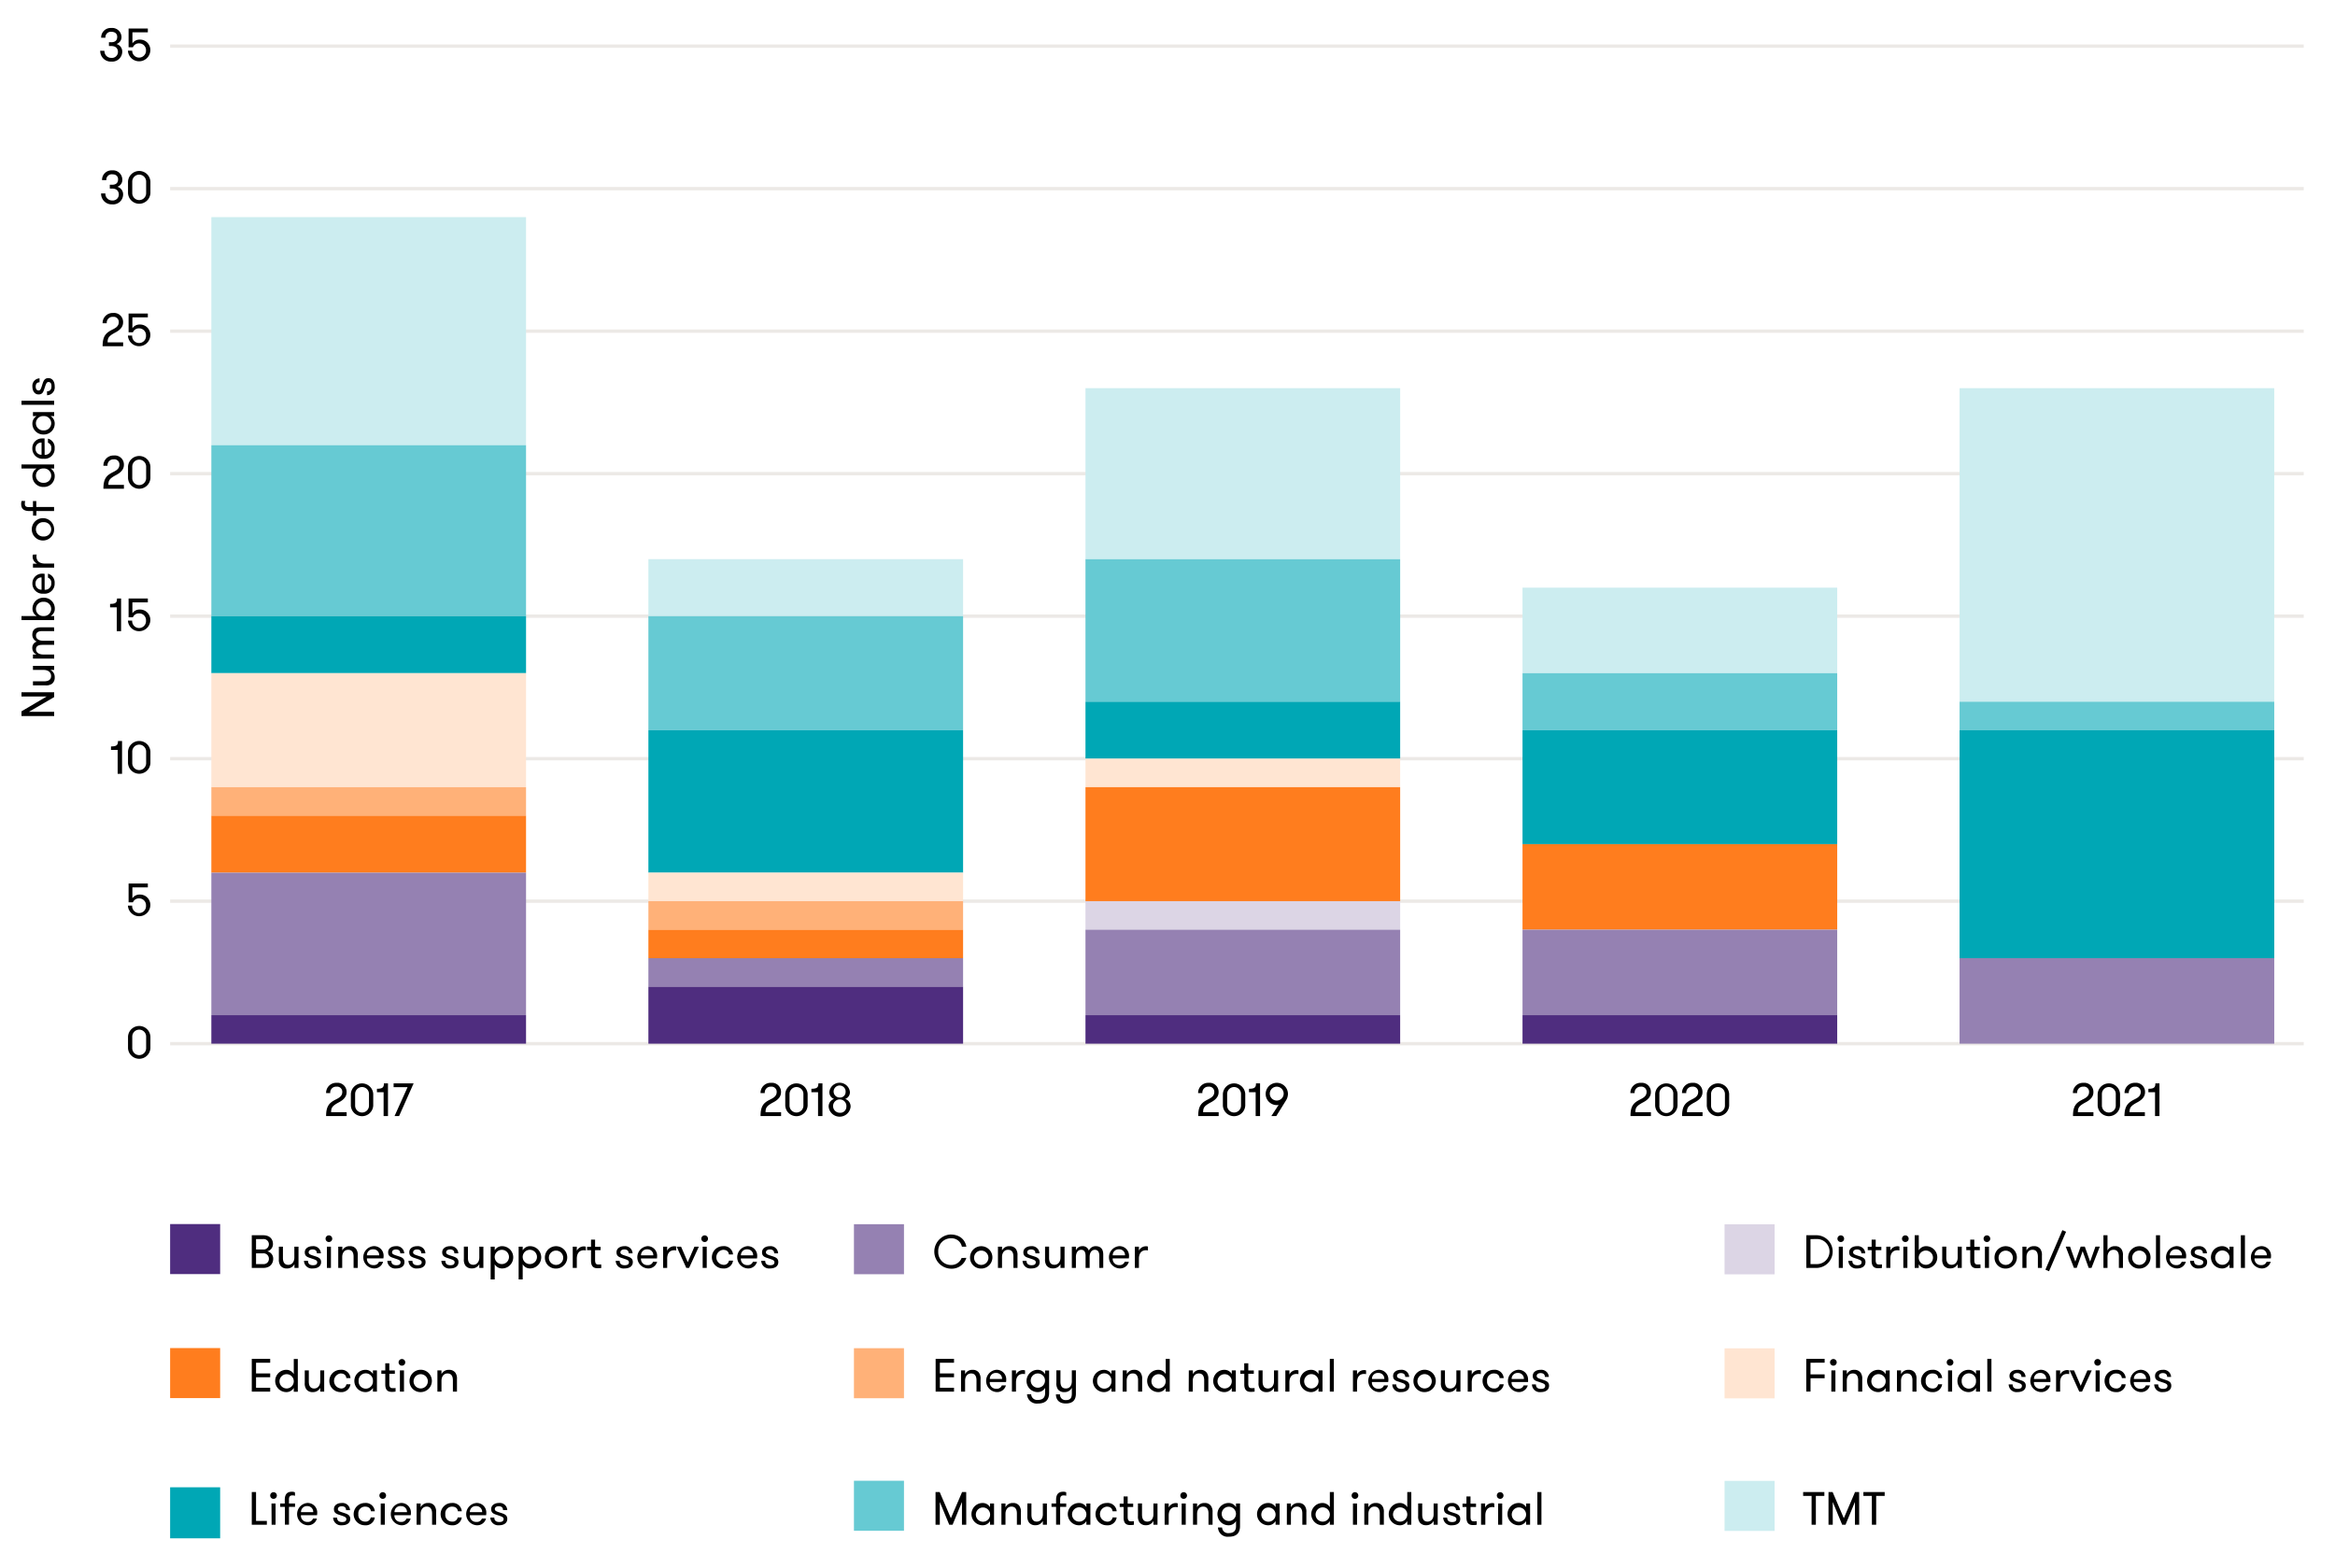 <svg id="Layer_1" data-name="Layer 1" xmlns="http://www.w3.org/2000/svg" viewBox="0 0 700 470"><rect x="517" y="444" width="15" height="15" style="fill:#ccedf0"/><path d="M543.09,448.5h-2.53v-1.15h6.36v1.15h-2.55v8.65h-1.28Z"/><path d="M557.36,457.15h-1.28v-6.83l-2.82,6.83h-1l-2.83-6.83v6.83h-1.27v-9.8h1.23l3.36,7.84,3.36-7.84h1.23Z"/><path d="M561.15,448.5h-2.53v-1.15H565v1.15h-2.55v8.65h-1.28Z"/><rect x="256" y="443.96" width="15" height="15" style="fill:#66cad3"/><path d="M289.67,457.15h-1.29v-6.83l-2.81,6.83h-1l-2.83-6.83v6.83h-1.28v-9.8h1.24l3.36,7.84,3.36-7.84h1.23Z"/><path d="M298,450.79v6.36h-1.21v-1.1a2.52,2.52,0,0,1-2.22,1.26,3.34,3.34,0,0,1,0-6.68,2.52,2.52,0,0,1,2.22,1.26v-1.1ZM296.82,454a2.14,2.14,0,1,0-2.15,2.25A2.14,2.14,0,0,0,296.82,454Z"/><path d="M300.21,450.79h1.22v1.13a2.36,2.36,0,0,1,2.24-1.29,2.17,2.17,0,0,1,1.9.84,3,3,0,0,1,.49,1.93v3.75h-1.21v-3.37c0-1.18-.43-2.07-1.62-2.07s-1.8,1-1.8,2.17v3.27h-1.22Z"/><path d="M313.85,450.79v6.36h-1.22V456a2.39,2.39,0,0,1-2.24,1.29,2.27,2.27,0,0,1-1.92-.83,3,3,0,0,1-.48-1.93v-3.76h1.22v3.37c0,1.17.42,2.07,1.6,2.07s1.82-1,1.82-2.17v-3.27Z"/><path d="M319.64,448.47a2.2,2.2,0,0,0-.71-.11c-.52,0-1.11.05-1.11,1.2v1.23h1.82v1h-1.82v5.33H316.6v-5.33h-1.37v-1h1.37v-1.1c0-2.31,1.42-2.43,2.17-2.43a1.84,1.84,0,0,1,.87.17Z"/><path d="M326.88,450.79v6.36h-1.2v-1.1a2.53,2.53,0,0,1-2.23,1.26,3.34,3.34,0,0,1,0-6.68,2.53,2.53,0,0,1,2.23,1.26v-1.1Zm-1.2,3.18a2.15,2.15,0,1,0-2.16,2.25A2.15,2.15,0,0,0,325.68,454Z"/><path d="M333.53,453.11c-.1-.79-.57-1.39-1.76-1.39a2.26,2.26,0,0,0,.07,4.5,1.53,1.53,0,0,0,1.7-1.25h1.22a2.72,2.72,0,0,1-3,2.34,3.34,3.34,0,0,1,0-6.68,2.69,2.69,0,0,1,3,2.48Z"/><path d="M339.93,457.15a6.27,6.27,0,0,1-1.09.09c-.79,0-2-.14-2-2.23v-3.19h-1.17v-1h1.17v-2.14h1.22v2.14h1.65v1h-1.65v2.93c0,1.23.44,1.38,1.05,1.38.25,0,.65,0,.83-.05Z"/><path d="M347,450.79v6.36h-1.22V456a2.39,2.39,0,0,1-2.24,1.29,2.27,2.27,0,0,1-1.92-.83,3,3,0,0,1-.48-1.93v-3.76h1.22v3.37c0,1.17.42,2.07,1.6,2.07s1.82-1,1.82-2.17v-3.27Z"/><path d="M353.07,451.92a2.16,2.16,0,0,0-.6-.08c-1.41,0-2.11,1-2.11,2.53v2.78h-1.22v-6.36h1.22V452a2.32,2.32,0,0,1,2.11-1.34,1.52,1.52,0,0,1,.6.09Z"/><path d="M354.85,447.39a1,1,0,0,1,1,1,1,1,0,0,1-2,0A1,1,0,0,1,354.85,447.39Zm-.6,3.4h1.22v6.36h-1.22Z"/><path d="M357.65,450.79h1.22v1.13a2.36,2.36,0,0,1,2.24-1.29,2.17,2.17,0,0,1,1.9.84,3,3,0,0,1,.5,1.93v3.75h-1.22v-3.37c0-1.18-.42-2.07-1.61-2.07s-1.81,1-1.81,2.17v3.27h-1.22Z"/><path d="M371.74,457.56c0,2.27-1.28,3.18-3.39,3.18a2.89,2.89,0,0,1-3.22-2.77h1.23a1.79,1.79,0,0,0,2,1.69c1.36,0,2.18-.6,2.18-2.1v-1.51a2.52,2.52,0,0,1-2.23,1.26,3.34,3.34,0,0,1,0-6.68,2.52,2.52,0,0,1,2.23,1.26v-1.1h1.21ZM366.25,454a2.14,2.14,0,1,0,2.13-2.25A2.14,2.14,0,0,0,366.25,454Z"/><path d="M383.61,450.79v6.36H382.4v-1.1a2.52,2.52,0,0,1-2.22,1.26,3.34,3.34,0,0,1,0-6.68,2.52,2.52,0,0,1,2.22,1.26v-1.1ZM382.4,454a2.14,2.14,0,1,0-2.15,2.25A2.14,2.14,0,0,0,382.4,454Z"/><path d="M385.79,450.79H387v1.13a2.36,2.36,0,0,1,2.24-1.29,2.17,2.17,0,0,1,1.9.84,3,3,0,0,1,.49,1.93v3.75h-1.21v-3.37c0-1.18-.43-2.07-1.62-2.07s-1.8,1-1.8,2.17v3.27h-1.22Z"/><path d="M398.67,456.05a2.52,2.52,0,0,1-2.23,1.26,3.34,3.34,0,0,1,0-6.68,2.52,2.52,0,0,1,2.23,1.26v-4.54h1.21v9.8h-1.21Zm0-2.08a2.14,2.14,0,1,0-2.16,2.25A2.15,2.15,0,0,0,398.67,454Z"/><path d="M406.2,447.39a1,1,0,0,1,1,1,1,1,0,0,1-1,1,1,1,0,0,1-1-1A1,1,0,0,1,406.2,447.39Zm-.6,3.4h1.22v6.36H405.6Z"/><path d="M409,450.79h1.22v1.13a2.36,2.36,0,0,1,2.24-1.29,2.2,2.2,0,0,1,1.91.84,3,3,0,0,1,.49,1.93v3.75h-1.22v-3.37c0-1.18-.42-2.07-1.61-2.07s-1.81,1-1.81,2.17v3.27H409Z"/><path d="M421.88,456.05a2.52,2.52,0,0,1-2.22,1.26,3.34,3.34,0,0,1,0-6.68,2.52,2.52,0,0,1,2.22,1.26v-4.54h1.21v9.8h-1.21Zm0-2.08a2.14,2.14,0,1,0-2.15,2.25A2.14,2.14,0,0,0,421.88,454Z"/><path d="M431,450.79v6.36h-1.22V456a2.39,2.39,0,0,1-2.24,1.29,2.27,2.27,0,0,1-1.92-.83,3,3,0,0,1-.48-1.93v-3.76h1.22v3.37c0,1.17.42,2.07,1.6,2.07s1.82-1,1.82-2.17v-3.27Z"/><path d="M437.77,455.4c0,1.28-1.06,1.91-2.49,1.91a2.35,2.35,0,0,1-2.63-2.3h1.19c0,1,.64,1.33,1.49,1.33s1.28-.28,1.28-.91-.76-.78-2-1.22c-1-.31-1.72-.6-1.72-1.75s1.05-1.83,2.36-1.83a2.23,2.23,0,0,1,2.45,2.14H436.5c0-.74-.45-1.16-1.29-1.16-.67,0-1.18.31-1.18.88s.66.74,1.84,1.12C436.83,453.92,437.77,454.2,437.77,455.4Z"/><path d="M442.71,457.15a6.09,6.09,0,0,1-1.09.09c-.78,0-2-.14-2-2.23v-3.19h-1.18v-1h1.18v-2.14h1.22v2.14h1.65v1h-1.65v2.93c0,1.23.43,1.38,1.05,1.38.25,0,.64,0,.82-.05Z"/><path d="M448,451.92a2.21,2.21,0,0,0-.6-.08c-1.42,0-2.12,1-2.12,2.53v2.78H444v-6.36h1.22V452a2.33,2.33,0,0,1,2.12-1.34,1.55,1.55,0,0,1,.6.09Z"/><path d="M449.73,447.39a1,1,0,0,1,1,1,1,1,0,0,1-1,1,1,1,0,0,1-1-1A1,1,0,0,1,449.73,447.39Zm-.61,3.4h1.22v6.36h-1.22Z"/><path d="M458.7,450.79v6.36h-1.2v-1.1a2.53,2.53,0,0,1-2.23,1.26,3.34,3.34,0,0,1,0-6.68,2.53,2.53,0,0,1,2.23,1.26v-1.1ZM457.5,454a2.15,2.15,0,1,0-2.16,2.25A2.15,2.15,0,0,0,457.5,454Z"/><path d="M460.88,447.35h1.22v9.8h-1.22Z"/><rect x="51" y="445.92" width="15" height="15.3" style="fill:#00a7b5"/><path d="M80,456v1.15H75.48v-9.8h1.28V456Z"/><path d="M82,447.39a1,1,0,0,1,1,1,1,1,0,0,1-1,1,1,1,0,0,1-1-1A1,1,0,0,1,82,447.39Zm-.61,3.4h1.22v6.36H81.43Z"/><path d="M88.45,448.47a2.31,2.31,0,0,0-.72-.11c-.51,0-1.1.05-1.1,1.2v1.23h1.82v1H86.63v5.33H85.41v-5.33H84v-1h1.37v-1.1c0-2.31,1.41-2.43,2.17-2.43a1.87,1.87,0,0,1,.87.17Z"/><path d="M90.22,454.3a1.85,1.85,0,0,0,2,2,1.54,1.54,0,0,0,1.61-1H95a2.7,2.7,0,0,1-2.84,2,3.35,3.35,0,0,1,0-6.68,2.86,2.86,0,0,1,2.94,2.87,4.44,4.44,0,0,1-.06.8Zm0-.93h3.68a1.72,1.72,0,0,0-1.79-1.81A1.75,1.75,0,0,0,90.24,453.37Z"/><path d="M105,455.4c0,1.28-1.07,1.91-2.5,1.91a2.35,2.35,0,0,1-2.63-2.3h1.19c0,1,.65,1.33,1.5,1.33s1.27-.28,1.27-.91-.75-.78-2-1.22c-1-.31-1.72-.6-1.72-1.75s1-1.83,2.37-1.83a2.23,2.23,0,0,1,2.45,2.14h-1.18c0-.74-.45-1.16-1.29-1.16-.67,0-1.17.31-1.17.88s.66.74,1.83,1.12C104.06,453.92,105,454.2,105,455.4Z"/><path d="M111.2,453.11c-.1-.79-.58-1.39-1.77-1.39a2,2,0,0,0-2,2.25,2,2,0,0,0,2,2.24,1.54,1.54,0,0,0,1.71-1.24h1.22a2.72,2.72,0,0,1-3,2.34,3.34,3.34,0,0,1,0-6.68,2.7,2.7,0,0,1,3,2.48Z"/><path d="M114.74,447.39a1,1,0,0,1,1,1,1,1,0,0,1-2,0A1,1,0,0,1,114.74,447.39Zm-.6,3.4h1.22v6.36h-1.22Z"/><path d="M118.25,454.3a1.85,1.85,0,0,0,2,2,1.55,1.55,0,0,0,1.61-1h1.23a2.7,2.7,0,0,1-2.84,2,3.35,3.35,0,0,1,0-6.68,2.86,2.86,0,0,1,2.94,2.87,4.44,4.44,0,0,1-.06.8Zm0-.93H122a1.72,1.72,0,0,0-1.79-1.81A1.75,1.75,0,0,0,118.27,453.37Z"/><path d="M124.89,450.79h1.22v1.13a2.36,2.36,0,0,1,2.24-1.29,2.17,2.17,0,0,1,1.9.84,3,3,0,0,1,.49,1.93v3.75h-1.21v-3.37c0-1.18-.43-2.07-1.62-2.07s-1.8,1-1.8,2.17v3.27h-1.22Z"/><path d="M137.27,453.11c-.1-.79-.58-1.39-1.77-1.39a2,2,0,0,0-2,2.25,2,2,0,0,0,2,2.24,1.54,1.54,0,0,0,1.71-1.24h1.22a2.73,2.73,0,0,1-3,2.34,3.34,3.34,0,0,1,0-6.68,2.71,2.71,0,0,1,3,2.48Z"/><path d="M140.85,454.3a1.85,1.85,0,0,0,2,2,1.53,1.53,0,0,0,1.61-1h1.24a2.71,2.71,0,0,1-2.85,2,3.35,3.35,0,0,1,0-6.68,2.86,2.86,0,0,1,2.94,2.87,5.32,5.32,0,0,1-.05.8Zm0-.93h3.69a1.72,1.72,0,0,0-1.8-1.81A1.75,1.75,0,0,0,140.86,453.37Z"/><path d="M152.08,455.4c0,1.28-1.07,1.91-2.5,1.91A2.35,2.35,0,0,1,147,455h1.19c0,1,.65,1.33,1.5,1.33s1.28-.28,1.28-.91-.76-.78-2-1.22c-1-.31-1.72-.6-1.72-1.75s1.05-1.83,2.37-1.83a2.23,2.23,0,0,1,2.45,2.14H150.8c0-.74-.44-1.16-1.28-1.16-.68,0-1.18.31-1.18.88s.66.74,1.83,1.12C151.14,453.92,152.08,454.2,152.08,455.4Z"/><rect x="517" y="404.26" width="15" height="15" style="fill:#ffe5d2"/><path d="M542.76,408.57v3.5H547v1.15h-4.23v4h-1.28v-9.81H547v1.15Z"/><path d="M549.62,407.46a1,1,0,0,1,1,1,1,1,0,0,1-1,1,1,1,0,0,1-1-1A1,1,0,0,1,549.62,407.46Zm-.6,3.41h1.21v6.36H549Z"/><path d="M552.42,410.87h1.22V412a2.36,2.36,0,0,1,2.24-1.29,2.21,2.21,0,0,1,1.9.84,3,3,0,0,1,.49,1.93v3.76h-1.22v-3.38c0-1.18-.42-2.07-1.61-2.07s-1.8,1-1.8,2.17v3.28h-1.22Z"/><path d="M566.5,410.87v6.36h-1.2v-1.11a2.53,2.53,0,0,1-2.23,1.26,3.34,3.34,0,0,1,0-6.68A2.53,2.53,0,0,1,565.3,412v-1.09Zm-1.2,3.18a2.15,2.15,0,1,0-2.16,2.24A2.15,2.15,0,0,0,565.3,414.05Z"/><path d="M568.68,410.87h1.22V412a2.38,2.38,0,0,1,2.24-1.29,2.22,2.22,0,0,1,1.91.84,3,3,0,0,1,.49,1.93v3.76h-1.22v-3.38c0-1.18-.42-2.07-1.61-2.07s-1.81,1-1.81,2.17v3.28h-1.22Z"/><path d="M581.06,413.18c-.1-.79-.57-1.39-1.76-1.39a2,2,0,0,0-2,2.26,2,2,0,0,0,2,2.24,1.54,1.54,0,0,0,1.71-1.25h1.22a2.74,2.74,0,0,1-3,2.34,3.34,3.34,0,0,1,0-6.68,2.69,2.69,0,0,1,3,2.48Z"/><path d="M584.6,407.46a1,1,0,0,1,1,1,1,1,0,0,1-1,1,1,1,0,0,1-1-1A1,1,0,0,1,584.6,407.46Zm-.6,3.41h1.22v6.36H584Z"/><path d="M593.58,410.87v6.36h-1.2v-1.11a2.55,2.55,0,0,1-2.23,1.26,3.34,3.34,0,0,1,0-6.68,2.55,2.55,0,0,1,2.23,1.26v-1.09Zm-1.2,3.18a2.15,2.15,0,1,0-4.29,0,2.15,2.15,0,1,0,4.29,0Z"/><path d="M595.76,407.42H597v9.81h-1.22Z"/><path d="M607.3,415.47c0,1.28-1.07,1.91-2.5,1.91a2.35,2.35,0,0,1-2.63-2.3h1.19c0,1,.65,1.33,1.5,1.33s1.28-.28,1.28-.91-.76-.78-2-1.22c-1-.3-1.72-.6-1.72-1.75s1-1.83,2.37-1.83a2.23,2.23,0,0,1,2.45,2.14H606c0-.74-.44-1.16-1.28-1.16-.68,0-1.18.31-1.18.88s.66.74,1.83,1.12C606.36,414,607.3,414.27,607.3,415.47Z"/><path d="M609.75,414.37a1.84,1.84,0,0,0,2,2,1.54,1.54,0,0,0,1.61-1h1.24a2.72,2.72,0,0,1-2.85,2,3.35,3.35,0,0,1,0-6.68,2.86,2.86,0,0,1,2.94,2.87,5.32,5.32,0,0,1,0,.8Zm0-.93h3.68a1.71,1.71,0,0,0-1.79-1.8A1.75,1.75,0,0,0,609.76,413.44Z"/><path d="M620.32,412a2.17,2.17,0,0,0-.6-.07c-1.42,0-2.12,1-2.12,2.52v2.79h-1.22v-6.36h1.22v1.24a2.33,2.33,0,0,1,2.12-1.34,1.57,1.57,0,0,1,.6.1Z"/><path d="M621.77,410.87l2,4.62,2-4.62h1.31l-2.91,6.36h-.84l-2.88-6.36Z"/><path d="M628.84,407.46a1,1,0,0,1,1,1,1,1,0,0,1-1,1,1,1,0,0,1-1-1A1,1,0,0,1,628.84,407.46Zm-.6,3.41h1.22v6.36h-1.22Z"/><path d="M636.11,413.18c-.1-.79-.57-1.39-1.77-1.39a2,2,0,0,0-2,2.26,2,2,0,0,0,2,2.24,1.53,1.53,0,0,0,1.7-1.25h1.22a2.72,2.72,0,0,1-3,2.34,3.34,3.34,0,0,1,0-6.68,2.69,2.69,0,0,1,3,2.48Z"/><path d="M639.69,414.37a1.85,1.85,0,0,0,2,2,1.55,1.55,0,0,0,1.61-1h1.23a2.71,2.71,0,0,1-2.84,2,3.35,3.35,0,0,1,0-6.68,2.86,2.86,0,0,1,2.94,2.87,4.44,4.44,0,0,1-.06.8Zm0-.93h3.68a1.71,1.71,0,0,0-1.79-1.8A1.74,1.74,0,0,0,639.71,413.44Z"/><path d="M650.92,415.47c0,1.28-1.06,1.91-2.49,1.91a2.35,2.35,0,0,1-2.63-2.3H647c0,1,.64,1.33,1.5,1.33s1.27-.28,1.27-.91-.76-.78-2-1.22c-1-.3-1.72-.6-1.72-1.75s1-1.83,2.36-1.83a2.23,2.23,0,0,1,2.45,2.14h-1.17c0-.74-.45-1.16-1.29-1.16-.67,0-1.18.31-1.18.88s.66.74,1.84,1.12C650,414,650.92,414.27,650.92,415.47Z"/><rect x="256" y="404.22" width="15" height="15" style="fill:#ffb178"/><path d="M281.76,408.57v3.21H286v1.14h-4.23v3.16H286v1.15h-5.51v-9.81H286v1.15Z"/><path d="M288.1,410.87h1.22V412a2.37,2.37,0,0,1,2.24-1.29,2.2,2.2,0,0,1,1.9.84,3,3,0,0,1,.5,1.93v3.76h-1.22v-3.38c0-1.18-.42-2.07-1.61-2.07s-1.81,1-1.81,2.17v3.28H288.1Z"/><path d="M296.72,414.37a1.85,1.85,0,0,0,2,2,1.55,1.55,0,0,0,1.61-1h1.23a2.71,2.71,0,0,1-2.84,2,3.35,3.35,0,0,1,0-6.68,2.86,2.86,0,0,1,2.94,2.87,4.44,4.44,0,0,1-.06.8Zm0-.93h3.68a1.71,1.71,0,0,0-1.79-1.8A1.74,1.74,0,0,0,296.74,413.44Z"/><path d="M307.29,412a2.13,2.13,0,0,0-.6-.07c-1.41,0-2.11,1-2.11,2.52v2.79h-1.22v-6.36h1.22v1.24a2.32,2.32,0,0,1,2.11-1.34,1.51,1.51,0,0,1,.6.1Z"/><path d="M314.51,417.63c0,2.27-1.28,3.18-3.39,3.18a2.91,2.91,0,0,1-3.23-2.77h1.24a1.79,1.79,0,0,0,2,1.69c1.36,0,2.18-.6,2.18-2.1v-1.51a2.52,2.52,0,0,1-2.23,1.26,3.34,3.34,0,0,1,0-6.68A2.52,2.52,0,0,1,313.3,412v-1.09h1.21ZM309,414.05a2.14,2.14,0,1,0,2.12-2.26A2.13,2.13,0,0,0,309,414.05Z"/><path d="M316.55,418.05h1.23a1.63,1.63,0,0,0,1.76,1.73c1.1,0,1.78-.44,1.78-1.9v-1.79a2.34,2.34,0,0,1-2.22,1.29,2.26,2.26,0,0,1-1.94-.81,3.15,3.15,0,0,1-.47-2v-3.71h1.22v3.33c0,1.23.36,2.1,1.62,2.1s1.79-1,1.79-2.17v-3.26h1.22v7c0,2-1.06,2.93-3,2.93C317.71,420.81,316.59,419.89,316.55,418.05Z"/><path d="M334.4,410.87v6.36h-1.2v-1.11a2.55,2.55,0,0,1-2.23,1.26,3.34,3.34,0,0,1,0-6.68A2.55,2.55,0,0,1,333.2,412v-1.09Zm-1.2,3.18a2.15,2.15,0,1,0-4.29,0,2.15,2.15,0,1,0,4.29,0Z"/><path d="M336.58,410.87h1.22V412A2.37,2.37,0,0,1,340,410.7a2.2,2.2,0,0,1,1.9.84,3,3,0,0,1,.5,1.93v3.76h-1.22v-3.38c0-1.18-.42-2.07-1.61-2.07s-1.81,1-1.81,2.17v3.28h-1.22Z"/><path d="M349.46,416.12a2.52,2.52,0,0,1-2.22,1.26,3.34,3.34,0,0,1,0-6.68,2.52,2.52,0,0,1,2.22,1.26v-4.54h1.21v9.81h-1.21Zm0-2.07a2.14,2.14,0,1,0-2.15,2.24A2.15,2.15,0,0,0,349.46,414.05Z"/><path d="M356.39,410.87h1.22V412a2.37,2.37,0,0,1,2.24-1.29,2.2,2.2,0,0,1,1.9.84,3,3,0,0,1,.49,1.93v3.76H361v-3.38c0-1.18-.42-2.07-1.61-2.07s-1.81,1-1.81,2.17v3.28h-1.22Z"/><path d="M370.48,410.87v6.36h-1.21v-1.11a2.52,2.52,0,0,1-2.23,1.26,3.34,3.34,0,0,1,0-6.68,2.52,2.52,0,0,1,2.23,1.26v-1.09Zm-1.21,3.18a2.14,2.14,0,1,0-2.15,2.24A2.15,2.15,0,0,0,369.27,414.05Z"/><path d="M376.12,417.23a7.67,7.67,0,0,1-1.1.08c-.78,0-2-.14-2-2.23v-3.19h-1.18v-1H373v-2.15h1.22v2.15h1.65v1h-1.65v2.93c0,1.23.43,1.38,1.05,1.38.25,0,.64,0,.83-.05Z"/><path d="M383.15,410.87v6.36h-1.22v-1.14a2.39,2.39,0,0,1-2.24,1.29,2.26,2.26,0,0,1-1.92-.83,3,3,0,0,1-.48-1.93v-3.75h1.22v3.36c0,1.17.42,2.07,1.6,2.07s1.82-1,1.82-2.17v-3.26Z"/><path d="M389.26,412a2.17,2.17,0,0,0-.6-.07c-1.41,0-2.11,1-2.11,2.52v2.79h-1.22v-6.36h1.22v1.24a2.31,2.31,0,0,1,2.11-1.34,1.54,1.54,0,0,1,.6.1Z"/><path d="M396.47,410.87v6.36h-1.2v-1.11a2.53,2.53,0,0,1-2.23,1.26,3.34,3.34,0,0,1,0-6.68,2.53,2.53,0,0,1,2.23,1.26v-1.09Zm-1.2,3.18a2.15,2.15,0,1,0-2.16,2.24A2.15,2.15,0,0,0,395.27,414.05Z"/><path d="M398.66,407.42h1.21v9.81h-1.21Z"/><path d="M409.53,412a2.13,2.13,0,0,0-.6-.07c-1.41,0-2.11,1-2.11,2.52v2.79H405.6v-6.36h1.22v1.24a2.32,2.32,0,0,1,2.11-1.34,1.51,1.51,0,0,1,.6.1Z"/><path d="M411.28,414.37a1.85,1.85,0,0,0,2,2,1.55,1.55,0,0,0,1.61-1h1.23a2.71,2.71,0,0,1-2.84,2,3.35,3.35,0,0,1,0-6.68,2.86,2.86,0,0,1,2.94,2.87,4.44,4.44,0,0,1-.06.8Zm0-.93H415a1.71,1.71,0,0,0-1.79-1.8A1.74,1.74,0,0,0,411.3,413.44Z"/><path d="M422.51,415.47c0,1.28-1.06,1.91-2.49,1.91a2.35,2.35,0,0,1-2.63-2.3h1.19c0,1,.64,1.33,1.5,1.33s1.27-.28,1.27-.91-.76-.78-2-1.22c-1-.3-1.72-.6-1.72-1.75s1-1.83,2.36-1.83a2.24,2.24,0,0,1,2.46,2.14h-1.18c0-.74-.45-1.16-1.29-1.16-.67,0-1.18.31-1.18.88s.66.74,1.84,1.12C421.58,414,422.51,414.27,422.51,415.47Z"/><path d="M423.73,414.05a3.35,3.35,0,1,1,3.33,3.33A3.25,3.25,0,0,1,423.73,414.05Zm5.49,0a2.15,2.15,0,1,0-2.16,2.24A2.15,2.15,0,0,0,429.22,414.05Z"/><path d="M437.82,410.87v6.36H436.6v-1.14a2.39,2.39,0,0,1-2.24,1.29,2.26,2.26,0,0,1-1.92-.83,3,3,0,0,1-.48-1.93v-3.75h1.22v3.36c0,1.17.42,2.07,1.6,2.07s1.82-1,1.82-2.17v-3.26Z"/><path d="M443.93,412a2.17,2.17,0,0,0-.6-.07c-1.41,0-2.12,1-2.12,2.52v2.79H440v-6.36h1.21v1.24a2.33,2.33,0,0,1,2.12-1.34,1.54,1.54,0,0,1,.6.1Z"/><path d="M449.57,413.18c-.09-.79-.57-1.39-1.76-1.39a2,2,0,0,0-2,2.26,2,2,0,0,0,2.05,2.24,1.54,1.54,0,0,0,1.71-1.25h1.22a2.73,2.73,0,0,1-3,2.34,3.34,3.34,0,0,1,0-6.68,2.69,2.69,0,0,1,3,2.48Z"/><path d="M453.16,414.37a1.84,1.84,0,0,0,2,2,1.54,1.54,0,0,0,1.61-1H458a2.72,2.72,0,0,1-2.85,2,3.35,3.35,0,0,1,0-6.68,2.86,2.86,0,0,1,2.94,2.87,5.32,5.32,0,0,1,0,.8Zm0-.93h3.68a1.71,1.71,0,0,0-1.79-1.8A1.75,1.75,0,0,0,453.17,413.44Z"/><path d="M464.39,415.47c0,1.28-1.07,1.91-2.5,1.91a2.35,2.35,0,0,1-2.63-2.3h1.19c0,1,.64,1.33,1.5,1.33s1.27-.28,1.27-.91-.75-.78-2-1.22c-1-.3-1.72-.6-1.72-1.75s1-1.83,2.37-1.83a2.24,2.24,0,0,1,2.45,2.14h-1.18c0-.74-.45-1.16-1.29-1.16-.67,0-1.17.31-1.17.88s.65.74,1.83,1.12C463.45,414,464.39,414.27,464.39,415.47Z"/><rect x="51" y="404.18" width="15" height="15" style="fill:#ff7d1e"/><path d="M76.76,408.57v3.21H81v1.14H76.76v3.16H81v1.15H75.48v-9.81H81v1.15Z"/><path d="M88.07,416.12a2.52,2.52,0,0,1-2.23,1.26,3.34,3.34,0,0,1,0-6.68A2.52,2.52,0,0,1,88.07,412v-4.54h1.21v9.81H88.07Zm0-2.07a2.14,2.14,0,1,0-2.15,2.24A2.15,2.15,0,0,0,88.07,414.05Z"/><path d="M97.19,410.87v6.36H96v-1.14a2.39,2.39,0,0,1-2.24,1.29,2.26,2.26,0,0,1-1.92-.83,3,3,0,0,1-.48-1.93v-3.75h1.22v3.36c0,1.17.42,2.07,1.6,2.07s1.82-1,1.82-2.17v-3.26Z"/><path d="M103.83,413.18c-.09-.79-.57-1.39-1.76-1.39a2.27,2.27,0,0,0,.07,4.5,1.54,1.54,0,0,0,1.71-1.25h1.22a2.73,2.73,0,0,1-3,2.34,3.34,3.34,0,0,1,0-6.68,2.69,2.69,0,0,1,3,2.48Z"/><path d="M113,410.87v6.36h-1.2v-1.11a2.55,2.55,0,0,1-2.23,1.26,3.34,3.34,0,0,1,0-6.68,2.55,2.55,0,0,1,2.23,1.26v-1.09Zm-1.2,3.18a2.15,2.15,0,1,0-4.29,0,2.15,2.15,0,1,0,4.29,0Z"/><path d="M118.59,417.23a7.64,7.64,0,0,1-1.09.08c-.79,0-2-.14-2-2.23v-3.19h-1.18v-1h1.18v-2.15h1.21v2.15h1.66v1h-1.66v2.93c0,1.23.44,1.38,1.05,1.38.26,0,.65,0,.83-.05Z"/><path d="M120.49,407.46a1,1,0,0,1,1,1,1,1,0,0,1-1,1,1,1,0,0,1-1-1A1,1,0,0,1,120.49,407.46Zm-.6,3.41h1.22v6.36h-1.22Z"/><path d="M122.77,414.05a3.35,3.35,0,1,1,3.34,3.33A3.26,3.26,0,0,1,122.77,414.05Zm5.49,0a2.14,2.14,0,1,0-2.15,2.24A2.15,2.15,0,0,0,128.26,414.05Z"/><path d="M131.13,410.87h1.22V412a2.37,2.37,0,0,1,2.24-1.29,2.23,2.23,0,0,1,1.91.84,3,3,0,0,1,.49,1.93v3.76h-1.22v-3.38c0-1.18-.42-2.07-1.61-2.07s-1.81,1-1.81,2.17v3.28h-1.22Z"/><rect x="517" y="367.07" width="15" height="15" style="fill:#dcd5e5"/><path d="M544.51,370.35a4.9,4.9,0,1,1,0,9.8h-3v-9.8Zm-1.75,1.15V379h1.75a3.76,3.76,0,1,0,0-7.51Z"/><path d="M551.84,370.39a1,1,0,0,1,1,1,1,1,0,0,1-1,1,1,1,0,0,1-1-1A1,1,0,0,1,551.84,370.39Zm-.6,3.4h1.22v6.36h-1.22Z"/><path d="M559.24,378.4c0,1.28-1.07,1.91-2.5,1.91a2.35,2.35,0,0,1-2.63-2.3h1.19c0,1,.65,1.33,1.5,1.33s1.28-.28,1.28-.91-.76-.78-2-1.22c-1-.31-1.72-.6-1.72-1.75s1-1.83,2.37-1.83a2.23,2.23,0,0,1,2.45,2.14H558c0-.74-.45-1.16-1.29-1.16-.67,0-1.17.31-1.17.88s.66.74,1.83,1.12C558.3,376.92,559.24,377.2,559.24,378.4Z"/><path d="M564.18,380.15a6.27,6.27,0,0,1-1.09.09c-.79,0-2-.14-2-2.23v-3.19h-1.17v-1h1.17v-2.14h1.22v2.14H564v1H562.3v2.93c0,1.23.44,1.38,1.05,1.38.26,0,.65,0,.83-.05Z"/><path d="M569.42,374.92a2.24,2.24,0,0,0-.61-.07c-1.41,0-2.11,1-2.11,2.52v2.78h-1.22v-6.36h1.22V375a2.32,2.32,0,0,1,2.11-1.34,1.6,1.6,0,0,1,.61.09Z"/><path d="M571.19,370.39a1,1,0,0,1,1,1,1,1,0,0,1-1,1,1,1,0,0,1-1-1A1,1,0,0,1,571.19,370.39Zm-.6,3.4h1.22v6.36h-1.22Z"/><path d="M575.21,380.15H574v-9.8h1.22v4.54a2.51,2.51,0,0,1,2.21-1.26,3.34,3.34,0,0,1,0,6.68,2.51,2.51,0,0,1-2.21-1.26Zm4.27-3.18a2.14,2.14,0,1,0-2.11,2.25A2.14,2.14,0,0,0,579.48,377Z"/><path d="M588.11,373.79v6.36h-1.22V379a2.39,2.39,0,0,1-2.24,1.29,2.26,2.26,0,0,1-1.92-.83,3,3,0,0,1-.48-1.93v-3.76h1.22v3.37c0,1.17.42,2.07,1.6,2.07s1.82-1,1.82-2.17v-3.27Z"/><path d="M593.75,380.15a6.31,6.31,0,0,1-1.1.09c-.78,0-2-.14-2-2.23v-3.19h-1.18v-1h1.18v-2.14h1.22v2.14h1.65v1h-1.65v2.93c0,1.23.43,1.38,1,1.38.25,0,.64,0,.83-.05Z"/><path d="M595.65,370.39a1,1,0,0,1,1,1,1,1,0,0,1-2,0A1,1,0,0,1,595.65,370.39Zm-.6,3.4h1.22v6.36h-1.22Z"/><path d="M597.93,377a3.35,3.35,0,1,1,3.33,3.34A3.26,3.26,0,0,1,597.93,377Zm5.49,0a2.14,2.14,0,1,0-2.16,2.25A2.15,2.15,0,0,0,603.42,377Z"/><path d="M606.29,373.79h1.22v1.13a2.37,2.37,0,0,1,2.24-1.29,2.17,2.17,0,0,1,1.9.84,3,3,0,0,1,.49,1.93v3.75h-1.21v-3.37c0-1.18-.43-2.07-1.62-2.07s-1.8,1-1.8,2.17v3.27h-1.22Z"/><path d="M618.27,368.82l1.11.48-5.1,11.85-1.1-.48Z"/><path d="M624.35,375.13l-1.78,5h-.84l-2.46-6.36h1.3l1.58,4.49,1.6-4.49H625l1.59,4.49,1.59-4.49h1.31L627,380.15h-.84Z"/><path d="M630.58,370.35h1.22v4.57a2.36,2.36,0,0,1,2.24-1.29,2.18,2.18,0,0,1,1.9.84,3,3,0,0,1,.49,1.93v3.75h-1.22v-3.37c0-1.18-.42-2.07-1.61-2.07s-1.8,1-1.8,2.17v3.27h-1.22Z"/><path d="M638,377a3.35,3.35,0,1,1,3.33,3.34A3.26,3.26,0,0,1,638,377Zm5.49,0a2.15,2.15,0,1,0-2.16,2.25A2.15,2.15,0,0,0,643.46,377Z"/><path d="M646.33,370.35h1.22v9.8h-1.22Z"/><path d="M650.44,377.3a1.85,1.85,0,0,0,2,2,1.55,1.55,0,0,0,1.61-1h1.23a2.7,2.7,0,0,1-2.84,2,3.35,3.35,0,0,1,0-6.68,2.86,2.86,0,0,1,2.94,2.87,4.44,4.44,0,0,1-.06.8Zm0-.93h3.68a1.71,1.71,0,0,0-1.79-1.8A1.75,1.75,0,0,0,650.46,376.37Z"/><path d="M661.67,378.4c0,1.28-1.06,1.91-2.49,1.91a2.35,2.35,0,0,1-2.63-2.3h1.19c0,1,.64,1.33,1.5,1.33s1.27-.28,1.27-.91-.76-.78-2-1.22c-1-.31-1.72-.6-1.72-1.75s1-1.83,2.37-1.83a2.24,2.24,0,0,1,2.45,2.14H660.4c0-.74-.45-1.16-1.29-1.16-.67,0-1.18.31-1.18.88s.66.74,1.84,1.12C660.74,376.92,661.67,377.2,661.67,378.4Z"/><path d="M669.58,373.79v6.36h-1.2v-1.1a2.53,2.53,0,0,1-2.23,1.26,3.34,3.34,0,0,1,0-6.68,2.53,2.53,0,0,1,2.23,1.26v-1.1Zm-1.2,3.18a2.15,2.15,0,1,0-2.16,2.25A2.15,2.15,0,0,0,668.38,377Z"/><path d="M671.77,370.35H673v9.8h-1.21Z"/><path d="M675.88,377.3a1.85,1.85,0,0,0,2,2,1.55,1.55,0,0,0,1.61-1h1.23a2.71,2.71,0,0,1-2.84,2,3.35,3.35,0,0,1,0-6.68,2.86,2.86,0,0,1,2.94,2.87,4.44,4.44,0,0,1-.06.8Zm0-.93h3.68a1.71,1.71,0,0,0-1.79-1.8A1.74,1.74,0,0,0,675.9,376.37Z"/><rect x="256" y="367.04" width="15" height="15" style="fill:#9581b2"/><path d="M289.7,377.13a4.58,4.58,0,0,1-4.59,3.25,5.13,5.13,0,0,1-.19-10.25c2.85,0,4.42,1.61,4.78,3.65h-1.34a3.14,3.14,0,0,0-3.28-2.51,3.78,3.78,0,0,0-3.81,4,3.82,3.82,0,0,0,4,4,3.26,3.26,0,0,0,3-2.1Z"/><path d="M290.81,377a3.35,3.35,0,1,1,3.34,3.34A3.26,3.26,0,0,1,290.81,377Zm5.5,0a2.15,2.15,0,1,0-2.16,2.25A2.15,2.15,0,0,0,296.31,377Z"/><path d="M299.17,373.79h1.22v1.13a2.37,2.37,0,0,1,2.24-1.29,2.2,2.2,0,0,1,1.91.84,3,3,0,0,1,.49,1.93v3.75h-1.22v-3.37c0-1.18-.42-2.07-1.61-2.07s-1.81,1-1.81,2.17v3.27h-1.22Z"/><path d="M311.68,378.4c0,1.28-1.07,1.91-2.5,1.91a2.35,2.35,0,0,1-2.63-2.3h1.19c0,1,.65,1.33,1.5,1.33s1.27-.28,1.27-.91-.75-.78-2-1.22c-1-.31-1.72-.6-1.72-1.75s1.05-1.83,2.37-1.83a2.24,2.24,0,0,1,2.45,2.14H310.4c0-.74-.45-1.16-1.29-1.16-.67,0-1.17.31-1.17.88s.66.74,1.83,1.12C310.74,376.92,311.68,377.2,311.68,378.4Z"/><path d="M319.14,373.79v6.36h-1.22V379a2.38,2.38,0,0,1-2.24,1.29,2.27,2.27,0,0,1-1.92-.83,3.05,3.05,0,0,1-.47-1.93v-3.76h1.21v3.37c0,1.17.42,2.07,1.6,2.07s1.82-1,1.82-2.17v-3.27Z"/><path d="M329.56,380.15V376.5c0-1.18-.48-1.79-1.35-1.79s-1.55.72-1.55,2.21v3.23h-1.22v-3.58c0-1.29-.48-1.86-1.33-1.86s-1.57.72-1.57,2.21v3.23h-1.22v-6.36h1.22v1.14a2,2,0,0,1,1.88-1.3,1.88,1.88,0,0,1,2,1.36,2.18,2.18,0,0,1,2.05-1.36c1.69,0,2.27,1.1,2.27,2.5v4Z"/><path d="M333.57,377.3a1.85,1.85,0,0,0,2,2,1.55,1.55,0,0,0,1.61-1h1.23a2.71,2.71,0,0,1-2.84,2,3.35,3.35,0,0,1-.05-6.68,2.86,2.86,0,0,1,2.95,2.87,4.44,4.44,0,0,1-.06.8Zm0-.93h3.69a1.71,1.71,0,0,0-1.79-1.8A1.75,1.75,0,0,0,333.58,376.37Z"/><path d="M344.14,374.92a2.17,2.17,0,0,0-.6-.07c-1.41,0-2.11,1-2.11,2.52v2.78h-1.22v-6.36h1.22V375a2.31,2.31,0,0,1,2.11-1.34,1.55,1.55,0,0,1,.6.09Z"/><rect x="51" y="367" width="15" height="15" style="fill:#4f2d7f"/><path d="M75.48,370.35h3.35c2.37,0,3,1.5,3,2.62a2.23,2.23,0,0,1-1.75,2.21,2.2,2.2,0,0,1,1.82,2.26c0,1.12-.67,2.71-3,2.71H75.48Zm3.38,4.27a1.57,1.57,0,1,0,0-3.12H76.76v3.12Zm-2.1,1.16V379H78.9a1.55,1.55,0,0,0,1.71-1.62,1.6,1.6,0,0,0-1.68-1.61Z"/><path d="M89.49,373.79v6.36H88.27V379A2.39,2.39,0,0,1,86,380.31a2.26,2.26,0,0,1-1.92-.83,3,3,0,0,1-.48-1.93v-3.76h1.22v3.37c0,1.17.42,2.07,1.6,2.07s1.82-1,1.82-2.17v-3.27Z"/><path d="M96.26,378.4c0,1.28-1.06,1.91-2.49,1.91a2.35,2.35,0,0,1-2.64-2.3h1.2c0,1,.64,1.33,1.49,1.33s1.28-.28,1.28-.91-.76-.78-2-1.22c-1-.31-1.73-.6-1.73-1.75s1.06-1.83,2.37-1.83a2.23,2.23,0,0,1,2.45,2.14H95c0-.74-.45-1.16-1.29-1.16-.67,0-1.18.31-1.18.88s.66.74,1.84,1.12C95.32,376.92,96.26,377.2,96.26,378.4Z"/><path d="M98.6,370.39a1,1,0,0,1,1,1,1,1,0,0,1-1,1,1,1,0,0,1-1-1A1,1,0,0,1,98.6,370.39Zm-.6,3.4h1.21v6.36H98Z"/><path d="M101.4,373.79h1.22v1.13a2.36,2.36,0,0,1,2.24-1.29,2.18,2.18,0,0,1,1.9.84,3,3,0,0,1,.49,1.93v3.75H106v-3.37c0-1.18-.42-2.07-1.61-2.07s-1.8,1-1.8,2.17v3.27H101.4Z"/><path d="M110,377.3a1.85,1.85,0,0,0,2,2,1.55,1.55,0,0,0,1.61-1h1.23a2.71,2.71,0,0,1-2.84,2,3.35,3.35,0,0,1,0-6.68,2.86,2.86,0,0,1,3,2.87,4.44,4.44,0,0,1-.06.8Zm0-.93h3.68a1.71,1.71,0,0,0-1.79-1.8A1.74,1.74,0,0,0,110,376.37Z"/><path d="M121.25,378.4c0,1.28-1.06,1.91-2.49,1.91a2.35,2.35,0,0,1-2.64-2.3h1.19c0,1,.65,1.33,1.5,1.33s1.28-.28,1.28-.91-.76-.78-2-1.22c-1-.31-1.73-.6-1.73-1.75s1-1.83,2.37-1.83a2.23,2.23,0,0,1,2.45,2.14H120c0-.74-.45-1.16-1.29-1.16-.68,0-1.18.31-1.18.88s.66.74,1.84,1.12C120.31,376.92,121.25,377.2,121.25,378.4Z"/><path d="M127.58,378.4c0,1.28-1.07,1.91-2.5,1.91a2.35,2.35,0,0,1-2.63-2.3h1.19c0,1,.65,1.33,1.5,1.33s1.28-.28,1.28-.91-.76-.78-2-1.22c-1-.31-1.72-.6-1.72-1.75s1-1.83,2.37-1.83a2.23,2.23,0,0,1,2.45,2.14H126.3c0-.74-.44-1.16-1.28-1.16-.68,0-1.18.31-1.18.88s.66.74,1.83,1.12C126.64,376.92,127.58,377.2,127.58,378.4Z"/><path d="M137.45,378.4c0,1.28-1.07,1.91-2.49,1.91a2.35,2.35,0,0,1-2.64-2.3h1.19c0,1,.65,1.33,1.5,1.33s1.28-.28,1.28-.91-.76-.78-2-1.22c-1-.31-1.72-.6-1.72-1.75s1.05-1.83,2.37-1.83a2.23,2.23,0,0,1,2.45,2.14h-1.18c0-.74-.44-1.16-1.28-1.16-.68,0-1.18.31-1.18.88s.66.74,1.83,1.12C136.51,376.92,137.45,377.2,137.45,378.4Z"/><path d="M144.91,373.79v6.36h-1.22V379a2.38,2.38,0,0,1-2.24,1.29,2.27,2.27,0,0,1-1.92-.83,3.05,3.05,0,0,1-.47-1.93v-3.76h1.22v3.37c0,1.17.42,2.07,1.59,2.07s1.82-1,1.82-2.17v-3.27Z"/><path d="M148.31,374.89a2.51,2.51,0,0,1,2.21-1.26,3.34,3.34,0,0,1,0,6.68,2.51,2.51,0,0,1-2.21-1.26v4.55h-1.22v-9.81h1.22Zm0,2.08a2.14,2.14,0,1,0,2.16-2.25A2.14,2.14,0,0,0,148.31,377Z"/><path d="M156.7,374.89a2.5,2.5,0,0,1,2.21-1.26,3.34,3.34,0,0,1,0,6.68,2.5,2.5,0,0,1-2.21-1.26v4.55h-1.22v-9.81h1.22Zm0,2.08a2.14,2.14,0,1,0,2.15-2.25A2.14,2.14,0,0,0,156.7,377Z"/><path d="M163.35,377a3.35,3.35,0,1,1,3.33,3.34A3.25,3.25,0,0,1,163.35,377Zm5.49,0a2.15,2.15,0,1,0-2.16,2.25A2.15,2.15,0,0,0,168.84,377Z"/><path d="M175.64,374.92a2.17,2.17,0,0,0-.6-.07c-1.42,0-2.12,1-2.12,2.52v2.78H171.7v-6.36h1.22V375A2.33,2.33,0,0,1,175,373.7a1.55,1.55,0,0,1,.6.09Z"/><path d="M180.27,380.15a6.09,6.09,0,0,1-1.09.09c-.78,0-2-.14-2-2.23v-3.19H176v-1h1.18v-2.14h1.22v2.14h1.65v1H178.4v2.93c0,1.23.43,1.38,1,1.38.25,0,.64,0,.82-.05Z"/><path d="M189.71,378.4c0,1.28-1.06,1.91-2.49,1.91a2.35,2.35,0,0,1-2.64-2.3h1.19c0,1,.65,1.33,1.5,1.33s1.28-.28,1.28-.91-.76-.78-2-1.22c-1-.31-1.73-.6-1.73-1.75s1.05-1.83,2.37-1.83a2.23,2.23,0,0,1,2.45,2.14h-1.17c0-.74-.45-1.16-1.29-1.16-.68,0-1.18.31-1.18.88s.66.74,1.84,1.12C188.77,376.92,189.71,377.2,189.71,378.4Z"/><path d="M192.16,377.3a1.84,1.84,0,0,0,2,2,1.54,1.54,0,0,0,1.61-1H197a2.71,2.71,0,0,1-2.85,2,3.35,3.35,0,0,1,0-6.68A2.86,2.86,0,0,1,197,376.5a5.32,5.32,0,0,1-.05.8Zm0-.93h3.69a1.72,1.72,0,0,0-1.8-1.8A1.75,1.75,0,0,0,192.17,376.37Z"/><path d="M202.73,374.92a2.17,2.17,0,0,0-.6-.07c-1.42,0-2.12,1-2.12,2.52v2.78h-1.22v-6.36H200V375a2.33,2.33,0,0,1,2.12-1.34,1.55,1.55,0,0,1,.6.09Z"/><path d="M204.18,373.79l2,4.63,2-4.63h1.32l-2.92,6.36h-.84l-2.88-6.36Z"/><path d="M211.25,370.39a1,1,0,0,1,1,1,1,1,0,0,1-1,1,1,1,0,0,1-1-1A1,1,0,0,1,211.25,370.39Zm-.6,3.4h1.22v6.36h-1.22Z"/><path d="M218.52,376.11c-.1-.79-.57-1.39-1.76-1.39a2.26,2.26,0,0,0,.07,4.5,1.54,1.54,0,0,0,1.71-1.25h1.21a2.72,2.72,0,0,1-3,2.34,3.34,3.34,0,0,1,0-6.68,2.69,2.69,0,0,1,3,2.48Z"/><path d="M222.1,377.3a1.85,1.85,0,0,0,2,2,1.55,1.55,0,0,0,1.61-1h1.23a2.7,2.7,0,0,1-2.84,2,3.35,3.35,0,0,1,0-6.68A2.86,2.86,0,0,1,227,376.5a4.44,4.44,0,0,1-.06.8Zm0-.93h3.68a1.71,1.71,0,0,0-1.79-1.8A1.75,1.75,0,0,0,222.12,376.37Z"/><path d="M233.33,378.4c0,1.28-1.06,1.91-2.49,1.91a2.35,2.35,0,0,1-2.63-2.3h1.19c0,1,.64,1.33,1.5,1.33s1.27-.28,1.27-.91-.76-.78-2-1.22c-1-.31-1.72-.6-1.72-1.75s1.05-1.83,2.36-1.83a2.24,2.24,0,0,1,2.46,2.14h-1.18c0-.74-.45-1.16-1.29-1.16-.67,0-1.18.31-1.18.88s.66.74,1.84,1.12C232.4,376.92,233.33,377.2,233.33,378.4Z"/><path d="M38.38,310.79a3.36,3.36,0,0,1,6.71,0v3.48a3.36,3.36,0,0,1-6.71,0Zm5.43,0a2.08,2.08,0,1,0-4.16,0v3.48a2.08,2.08,0,1,0,4.16,0Z"/><path d="M38.55,264.9h5.77v1.15H39.69v3.28a2.55,2.55,0,0,1,2.2-1.12,3.08,3.08,0,0,1,3.17,3.32,3.36,3.36,0,0,1-6.71,0h1.27a2.08,2.08,0,1,0,4.15,0,2.05,2.05,0,0,0-2.09-2.17,1.91,1.91,0,0,0-1.83,1.17h-1.3Z"/><path d="M33.28,223.8c1.75,0,2.09-.45,2.09-1.63h1.22V232H35.27v-7.16h-2Z"/><path d="M38.38,225.34a3.36,3.36,0,0,1,6.71,0v3.47a3.36,3.36,0,0,1-6.71,0Zm5.43,0a2.08,2.08,0,1,0-4.16,0v3.47a2.08,2.08,0,1,0,4.16,0Z"/><path d="M33,181.07c1.75,0,2.08-.44,2.08-1.62h1.22v9.8H35V182.1H33Z"/><path d="M38.55,179.45h5.77v1.15H39.69v3.28a2.54,2.54,0,0,1,2.2-1.13,3.09,3.09,0,0,1,3.17,3.32,3.36,3.36,0,0,1-6.71,0h1.27a2.08,2.08,0,1,0,4.15,0,2.05,2.05,0,0,0-2.09-2.17,1.9,1.9,0,0,0-1.83,1.18h-1.3Z"/><path d="M33.72,141.64c1-.51,2.08-1,2.08-2.34a1.52,1.52,0,0,0-1.72-1.58,1.76,1.76,0,0,0-1.85,1.92H31a3,3,0,0,1,3.14-3.07,2.71,2.71,0,0,1,3,2.84c0,1.82-1.79,2.73-2.65,3.18-1.64.93-2,1.46-2,2.79h4.66v1.15H31C31,143.43,32,142.54,33.72,141.64Z"/><path d="M38.38,139.89a3.36,3.36,0,0,1,6.71,0v3.47a3.36,3.36,0,0,1-6.71,0Zm5.43,0a2.08,2.08,0,1,0-4.16,0v3.47a2.08,2.08,0,1,0,4.16,0Z"/><path d="M33.52,98.91c1-.5,2.09-1,2.09-2.34A1.53,1.53,0,0,0,33.89,95,1.75,1.75,0,0,0,32,96.91H30.76a3,3,0,0,1,3.14-3.07,2.71,2.71,0,0,1,3,2.85c0,1.82-1.79,2.73-2.64,3.17-1.64.93-2,1.46-2,2.79h4.66v1.15H30.76C30.76,100.71,31.81,99.81,33.52,98.91Z"/><path d="M38.55,94h5.77v1.14H39.69v3.28a2.55,2.55,0,0,1,2.2-1.12,3.08,3.08,0,0,1,3.17,3.32,3.36,3.36,0,0,1-6.71,0h1.27a2.08,2.08,0,1,0,4.15,0,2.05,2.05,0,0,0-2.09-2.17,1.9,1.9,0,0,0-1.83,1.18h-1.3Z"/><path d="M31.59,58a2,2,0,0,0,2.1,2.1,1.78,1.78,0,0,0,1.93-1.75c0-1-.59-1.81-2-1.81h-.7V55.39h.7c1.28,0,1.78-.67,1.78-1.63s-.68-1.5-1.71-1.5A1.62,1.62,0,0,0,31.88,54H30.59a2.84,2.84,0,0,1,3-2.92,2.79,2.79,0,0,1,3.07,2.64A2.14,2.14,0,0,1,35.17,56a2.34,2.34,0,0,1,1.74,2.37,3,3,0,0,1-3.26,2.9A3.17,3.17,0,0,1,30.31,58Z"/><path d="M38.38,54.44a3.36,3.36,0,0,1,6.71,0v3.47a3.36,3.36,0,0,1-6.71,0Zm5.43,0a2.08,2.08,0,1,0-4.16,0v3.47a2.08,2.08,0,1,0,4.16,0Z"/><path d="M31.32,15.25a2,2,0,0,0,2.1,2.1,1.78,1.78,0,0,0,1.94-1.75c0-1-.59-1.8-2-1.8h-.7V12.66h.7c1.27,0,1.78-.67,1.78-1.62s-.69-1.5-1.71-1.5a1.62,1.62,0,0,0-1.82,1.78H30.33a2.84,2.84,0,0,1,3-2.93A2.79,2.79,0,0,1,36.42,11a2.14,2.14,0,0,1-1.51,2.19,2.35,2.35,0,0,1,1.74,2.37,3,3,0,0,1-3.27,2.9,3.16,3.16,0,0,1-3.33-3.25Z"/><path d="M38.55,8.54h5.77V9.69H39.7V13a2.52,2.52,0,0,1,2.19-1.12,3.08,3.08,0,0,1,3.17,3.32,3.36,3.36,0,0,1-6.71,0h1.28a2.07,2.07,0,1,0,4.14,0A2.05,2.05,0,0,0,41.68,13a1.91,1.91,0,0,0-1.83,1.17h-1.3Z"/><line x1="51" y1="312.92" x2="690.63" y2="312.92" style="fill:none;stroke:#ece9e6;stroke-miterlimit:10"/><line x1="51" y1="270.19" x2="690.63" y2="270.19" style="fill:none;stroke:#ece9e6;stroke-miterlimit:10"/><line x1="51" y1="227.47" x2="690.63" y2="227.47" style="fill:none;stroke:#ece9e6;stroke-miterlimit:10"/><line x1="51" y1="184.74" x2="690.63" y2="184.74" style="fill:none;stroke:#ece9e6;stroke-miterlimit:10"/><line x1="51" y1="142.01" x2="690.63" y2="142.01" style="fill:none;stroke:#ece9e6;stroke-miterlimit:10"/><line x1="51" y1="99.29" x2="690.63" y2="99.29" style="fill:none;stroke:#ece9e6;stroke-miterlimit:10"/><line x1="51" y1="56.56" x2="690.63" y2="56.56" style="fill:none;stroke:#ece9e6;stroke-miterlimit:10"/><line x1="51" y1="13.83" x2="690.63" y2="13.83" style="fill:none;stroke:#ece9e6;stroke-miterlimit:10"/><rect x="63.36" y="65.1" width="94.34" height="68.36" style="fill:#ccedf0"/><rect x="194.38" y="167.65" width="94.34" height="17.09" style="fill:#ccedf0"/><rect x="325.41" y="116.38" width="94.34" height="51.27" style="fill:#ccedf0"/><rect x="456.43" y="176.19" width="94.34" height="25.64" style="fill:#ccedf0"/><rect x="587.45" y="116.38" width="94.34" height="94" style="fill:#ccedf0"/><rect x="63.36" y="133.47" width="94.34" height="51.27" style="fill:#66cad3"/><rect x="194.38" y="184.74" width="94.34" height="34.18" style="fill:#66cad3"/><rect x="325.41" y="167.65" width="94.34" height="42.73" style="fill:#66cad3"/><rect x="456.43" y="201.83" width="94.34" height="17.09" style="fill:#66cad3"/><rect x="587.45" y="210.38" width="94.34" height="8.55" style="fill:#66cad3"/><rect x="63.36" y="184.74" width="94.34" height="17.09" style="fill:#00a7b5"/><rect x="194.38" y="218.92" width="94.34" height="42.73" style="fill:#00a7b5"/><rect x="325.41" y="210.38" width="94.34" height="17.09" style="fill:#00a7b5"/><rect x="456.43" y="218.92" width="94.34" height="34.18" style="fill:#00a7b5"/><rect x="587.45" y="218.92" width="94.34" height="68.36" style="fill:#00a7b5"/><rect x="63.36" y="201.83" width="94.34" height="34.18" style="fill:#ffe5d2"/><rect x="194.38" y="261.65" width="94.34" height="8.55" style="fill:#ffe5d2"/><rect x="325.41" y="227.47" width="94.34" height="8.55" style="fill:#ffe5d2"/><rect x="63.36" y="236.01" width="94.34" height="8.55" style="fill:#ffb178"/><rect x="194.38" y="270.19" width="94.34" height="8.55" style="fill:#ffb178"/><rect x="63.36" y="244.56" width="94.34" height="17.09" style="fill:#ff7d1e"/><rect x="194.38" y="278.74" width="94.34" height="8.55" style="fill:#ff7d1e"/><rect x="325.41" y="236.01" width="94.34" height="34.18" style="fill:#ff7d1e"/><rect x="456.43" y="253.1" width="94.34" height="25.64" style="fill:#ff7d1e"/><rect x="325.41" y="270.19" width="94.34" height="8.55" style="fill:#dcd5e5"/><rect x="63.36" y="261.65" width="94.34" height="42.73" style="fill:#9581b2"/><rect x="194.38" y="287.28" width="94.34" height="8.55" style="fill:#9581b2"/><rect x="325.41" y="278.74" width="94.34" height="25.64" style="fill:#9581b2"/><rect x="456.43" y="278.74" width="94.34" height="25.64" style="fill:#9581b2"/><rect x="587.45" y="287.28" width="94.34" height="25.64" style="fill:#9581b2"/><rect x="63.36" y="304.37" width="94.34" height="8.55" style="fill:#4f2d7f"/><rect x="194.38" y="295.83" width="94.34" height="17.09" style="fill:#4f2d7f"/><rect x="325.41" y="304.37" width="94.34" height="8.55" style="fill:#4f2d7f"/><rect x="456.43" y="304.37" width="94.34" height="8.55" style="fill:#4f2d7f"/><path d="M624.19,329.73c1-.5,2.09-1,2.09-2.34a1.53,1.53,0,0,0-1.73-1.58,1.76,1.76,0,0,0-1.85,1.92h-1.27a3,3,0,0,1,3.14-3.07,2.71,2.71,0,0,1,3,2.84c0,1.83-1.79,2.74-2.65,3.18-1.64.93-2,1.46-2,2.79h4.66v1.15h-6.12C621.43,331.53,622.48,330.63,624.19,329.73Z"/><path d="M628.85,328a3.36,3.36,0,0,1,6.71,0v3.48a3.36,3.36,0,0,1-6.71,0Zm5.43,0a2.08,2.08,0,1,0-4.16,0v3.48a2.08,2.08,0,1,0,4.16,0Z"/><path d="M639.67,329.73c1-.5,2.09-1,2.09-2.34a1.53,1.53,0,0,0-1.72-1.58,1.75,1.75,0,0,0-1.85,1.92h-1.28a3,3,0,0,1,3.14-3.07,2.71,2.71,0,0,1,3,2.84c0,1.83-1.79,2.74-2.64,3.18-1.64.93-2,1.46-2,2.79H643v1.15h-6.12C636.91,331.53,638,330.63,639.67,329.73Z"/><path d="M644.07,326.44c1.75,0,2.08-.45,2.08-1.62h1.22v9.8h-1.32v-7.16h-2Z"/><path d="M491.53,329.73c1-.5,2.09-1,2.09-2.34a1.53,1.53,0,0,0-1.73-1.58,1.76,1.76,0,0,0-1.85,1.92h-1.27a3,3,0,0,1,3.14-3.07,2.71,2.71,0,0,1,3,2.84c0,1.83-1.79,2.74-2.65,3.18-1.63.93-2,1.46-2,2.79h4.66v1.15h-6.12C488.77,331.53,489.82,330.63,491.53,329.73Z"/><path d="M496.19,328a3.36,3.36,0,0,1,6.71,0v3.48a3.36,3.36,0,0,1-6.71,0Zm5.44,0a2.09,2.09,0,1,0-4.17,0v3.48a2.09,2.09,0,1,0,4.17,0Z"/><path d="M507,329.73c1-.5,2.09-1,2.09-2.34a1.53,1.53,0,0,0-1.72-1.58,1.75,1.75,0,0,0-1.85,1.92h-1.28a3,3,0,0,1,3.14-3.07,2.71,2.71,0,0,1,3,2.84c0,1.83-1.8,2.74-2.65,3.18-1.64.93-2,1.46-2,2.79h4.67v1.15h-6.13C504.25,331.53,505.3,330.63,507,329.73Z"/><path d="M511.67,328a3.36,3.36,0,0,1,6.71,0v3.48a3.36,3.36,0,0,1-6.71,0Zm5.44,0a2.08,2.08,0,1,0-4.16,0v3.48a2.08,2.08,0,1,0,4.16,0Z"/><path d="M361.94,329.73c1-.5,2.09-1,2.09-2.34a1.53,1.53,0,0,0-1.72-1.58,1.75,1.75,0,0,0-1.85,1.92h-1.28a3,3,0,0,1,3.14-3.07,2.71,2.71,0,0,1,3,2.84c0,1.83-1.79,2.74-2.64,3.18-1.64.93-2,1.46-2,2.79h4.66v1.15h-6.12C359.18,331.53,360.23,330.63,361.94,329.73Z"/><path d="M366.6,328a3.36,3.36,0,0,1,6.71,0v3.48a3.36,3.36,0,0,1-6.71,0Zm5.44,0a2.08,2.08,0,1,0-4.16,0v3.48a2.08,2.08,0,1,0,4.16,0Z"/><path d="M374.44,326.44c1.75,0,2.09-.45,2.09-1.62h1.22v9.8h-1.32v-7.16h-2Z"/><path d="M386.11,328a3.72,3.72,0,0,1-.59,1.94l-2.91,4.68h-1.48l2.23-3.42a.63.63,0,0,1-.43.13,3.34,3.34,0,1,1,3.18-3.33Zm-5.44,0a2.08,2.08,0,1,0,2.1-2.19A2.08,2.08,0,0,0,380.67,328Z"/><path d="M230.75,329.73c1-.5,2.09-1,2.09-2.34a1.53,1.53,0,0,0-1.72-1.58,1.75,1.75,0,0,0-1.85,1.92H228a3,3,0,0,1,3.14-3.07,2.71,2.71,0,0,1,3,2.84c0,1.83-1.79,2.74-2.64,3.18-1.64.93-2,1.46-2,2.79h4.66v1.15H228C228,331.53,229,330.63,230.75,329.73Z"/><path d="M235.41,328a3.36,3.36,0,0,1,6.71,0v3.48a3.36,3.36,0,0,1-6.71,0Zm5.44,0a2.08,2.08,0,1,0-4.16,0v3.48a2.08,2.08,0,1,0,4.16,0Z"/><path d="M243.25,326.44c1.75,0,2.09-.45,2.09-1.62h1.22v9.8h-1.32v-7.16h-2Z"/><path d="M248.42,331.86a2.34,2.34,0,0,1,1.62-2.37,2.13,2.13,0,0,1-1.41-2.11,3.1,3.1,0,0,1,6.16,0,2.13,2.13,0,0,1-1.41,2.11,2.37,2.37,0,0,1,1.62,2.37,3.31,3.31,0,0,1-6.58,0Zm5.31,0a2,2,0,1,0-2,1.77A1.81,1.81,0,0,0,253.73,331.86Zm-.23-4.42a1.8,1.8,0,1,0-1.79,1.62A1.64,1.64,0,0,0,253.5,327.44Z"/><path d="M100.52,329.73c1-.5,2.09-1,2.09-2.34a1.53,1.53,0,0,0-1.72-1.58A1.75,1.75,0,0,0,99,327.73H97.76a3,3,0,0,1,3.14-3.07,2.71,2.71,0,0,1,3,2.84c0,1.83-1.79,2.74-2.64,3.18-1.64.93-2,1.46-2,2.79h4.66v1.15H97.76C97.76,331.53,98.81,330.63,100.52,329.73Z"/><path d="M105.18,328a3.36,3.36,0,0,1,6.71,0v3.48a3.36,3.36,0,0,1-6.71,0Zm5.44,0a2.08,2.08,0,1,0-4.16,0v3.48a2.08,2.08,0,1,0,4.16,0Z"/><path d="M113,326.44c1.75,0,2.09-.45,2.09-1.62h1.22v9.8H115v-7.16h-2Z"/><path d="M124,324.82l-4.36,9.8h-1.36l3.9-8.66H118v-1.14Z"/><path d="M14,208.82H6.44v-1.27h9.8V209l-7.58,4.42h7.58v1.27H6.44v-1.42Z"/><path d="M9.88,199.64h6.36v1.22H15.11a2.38,2.38,0,0,1,1.29,2.24,2.27,2.27,0,0,1-.83,1.92,3.07,3.07,0,0,1-1.93.47H9.88v-1.22h3.36c1.18,0,2.08-.42,2.08-1.59s-1-1.82-2.17-1.82H9.88Z"/><path d="M16.24,189.22H12.59c-1.18,0-1.8.48-1.8,1.35s.73,1.55,2.22,1.55h3.23v1.22H12.66c-1.29,0-1.87.48-1.87,1.33s.73,1.57,2.22,1.57h3.23v1.22H9.88v-1.22H11a2,2,0,0,1-1.31-1.88,1.89,1.89,0,0,1,1.36-2,2.18,2.18,0,0,1-1.36-2c0-1.69,1.11-2.27,2.51-2.27h4Z"/><path d="M16.24,184.7v1.22H6.44V184.7H11a2.51,2.51,0,0,1-1.26-2.21,3.25,3.25,0,0,1,3.35-3.28,3.24,3.24,0,0,1,3.34,3.28,2.49,2.49,0,0,1-1.26,2.21Zm-3.18-4.27a2.14,2.14,0,1,0,0,4.27,2.14,2.14,0,1,0,0-4.27Z"/><path d="M13.38,176.82a1.84,1.84,0,0,0,2-2,1.52,1.52,0,0,0-1-1.61V172a2.72,2.72,0,0,1,2,2.85A3,3,0,0,1,13.06,178a3.05,3.05,0,0,1-3.35-3.14A2.87,2.87,0,0,1,12.59,172a5.2,5.2,0,0,1,.79.05Zm-.92,0v-3.69a1.72,1.72,0,0,0-1.81,1.8A1.75,1.75,0,0,0,12.46,176.81Z"/><path d="M11,166.25a2.64,2.64,0,0,0-.07.6c0,1.42,1,2.12,2.52,2.12h2.79v1.22H9.88V169h1.25a2.34,2.34,0,0,1-1.35-2.12,1.54,1.54,0,0,1,.1-.6Z"/><path d="M13.06,162.05a3.35,3.35,0,1,1,0-6.69,3.35,3.35,0,0,1,0,6.69Zm0-5.49a2.15,2.15,0,1,0,0,4.29,2.15,2.15,0,1,0,0-4.29Z"/><path d="M7.56,150.22a2.2,2.2,0,0,0-.11.71c0,.52,0,1.11,1.2,1.11H9.88v-1.82h1V152h5.33v1.22H10.91v1.37h-1v-1.37H8.78c-2.32,0-2.43-1.42-2.43-2.17a1.87,1.87,0,0,1,.17-.87Z"/><path d="M15.14,140.46a2.53,2.53,0,0,1,1.26,2.23A3.23,3.23,0,0,1,13.06,146a3.24,3.24,0,0,1-3.35-3.26A2.55,2.55,0,0,1,11,140.46H6.44v-1.2h9.8v1.2Zm-2.08,0a2.15,2.15,0,1,0,0,4.29,2.15,2.15,0,1,0,0-4.29Z"/><path d="M13.38,136.36a1.84,1.84,0,0,0,2-2,1.53,1.53,0,0,0-1-1.61v-1.24a2.72,2.72,0,0,1,2,2.85,3,3,0,0,1-3.34,3.18,3.05,3.05,0,0,1-3.35-3.14,2.87,2.87,0,0,1,2.88-2.94,5.2,5.2,0,0,1,.79,0Zm-.92,0v-3.68a1.72,1.72,0,0,0-1.81,1.79A1.75,1.75,0,0,0,12.46,136.35Z"/><path d="M9.88,123.55h6.36v1.2h-1.1A2.55,2.55,0,0,1,16.4,127a3.24,3.24,0,0,1-3.34,3.27A3.25,3.25,0,0,1,9.71,127,2.57,2.57,0,0,1,11,124.75H9.88Zm3.18,1.2a2.15,2.15,0,1,0,0,4.29,2.15,2.15,0,1,0,0-4.29Z"/><path d="M6.44,121.37v-1.22h9.8v1.22Z"/><path d="M14.49,113.37c1.28,0,1.91,1.07,1.91,2.5a2.35,2.35,0,0,1-2.3,2.63v-1.19c1,0,1.33-.65,1.33-1.5s-.28-1.27-.91-1.27-.79.75-1.22,2c-.31,1-.6,1.72-1.75,1.72s-1.84-1.05-1.84-2.37a2.24,2.24,0,0,1,2.15-2.45v1.18c-.74,0-1.16.45-1.16,1.29,0,.67.3,1.17.88,1.17s.74-.66,1.12-1.83C13,114.31,13.29,113.37,14.49,113.37Z"/></svg>